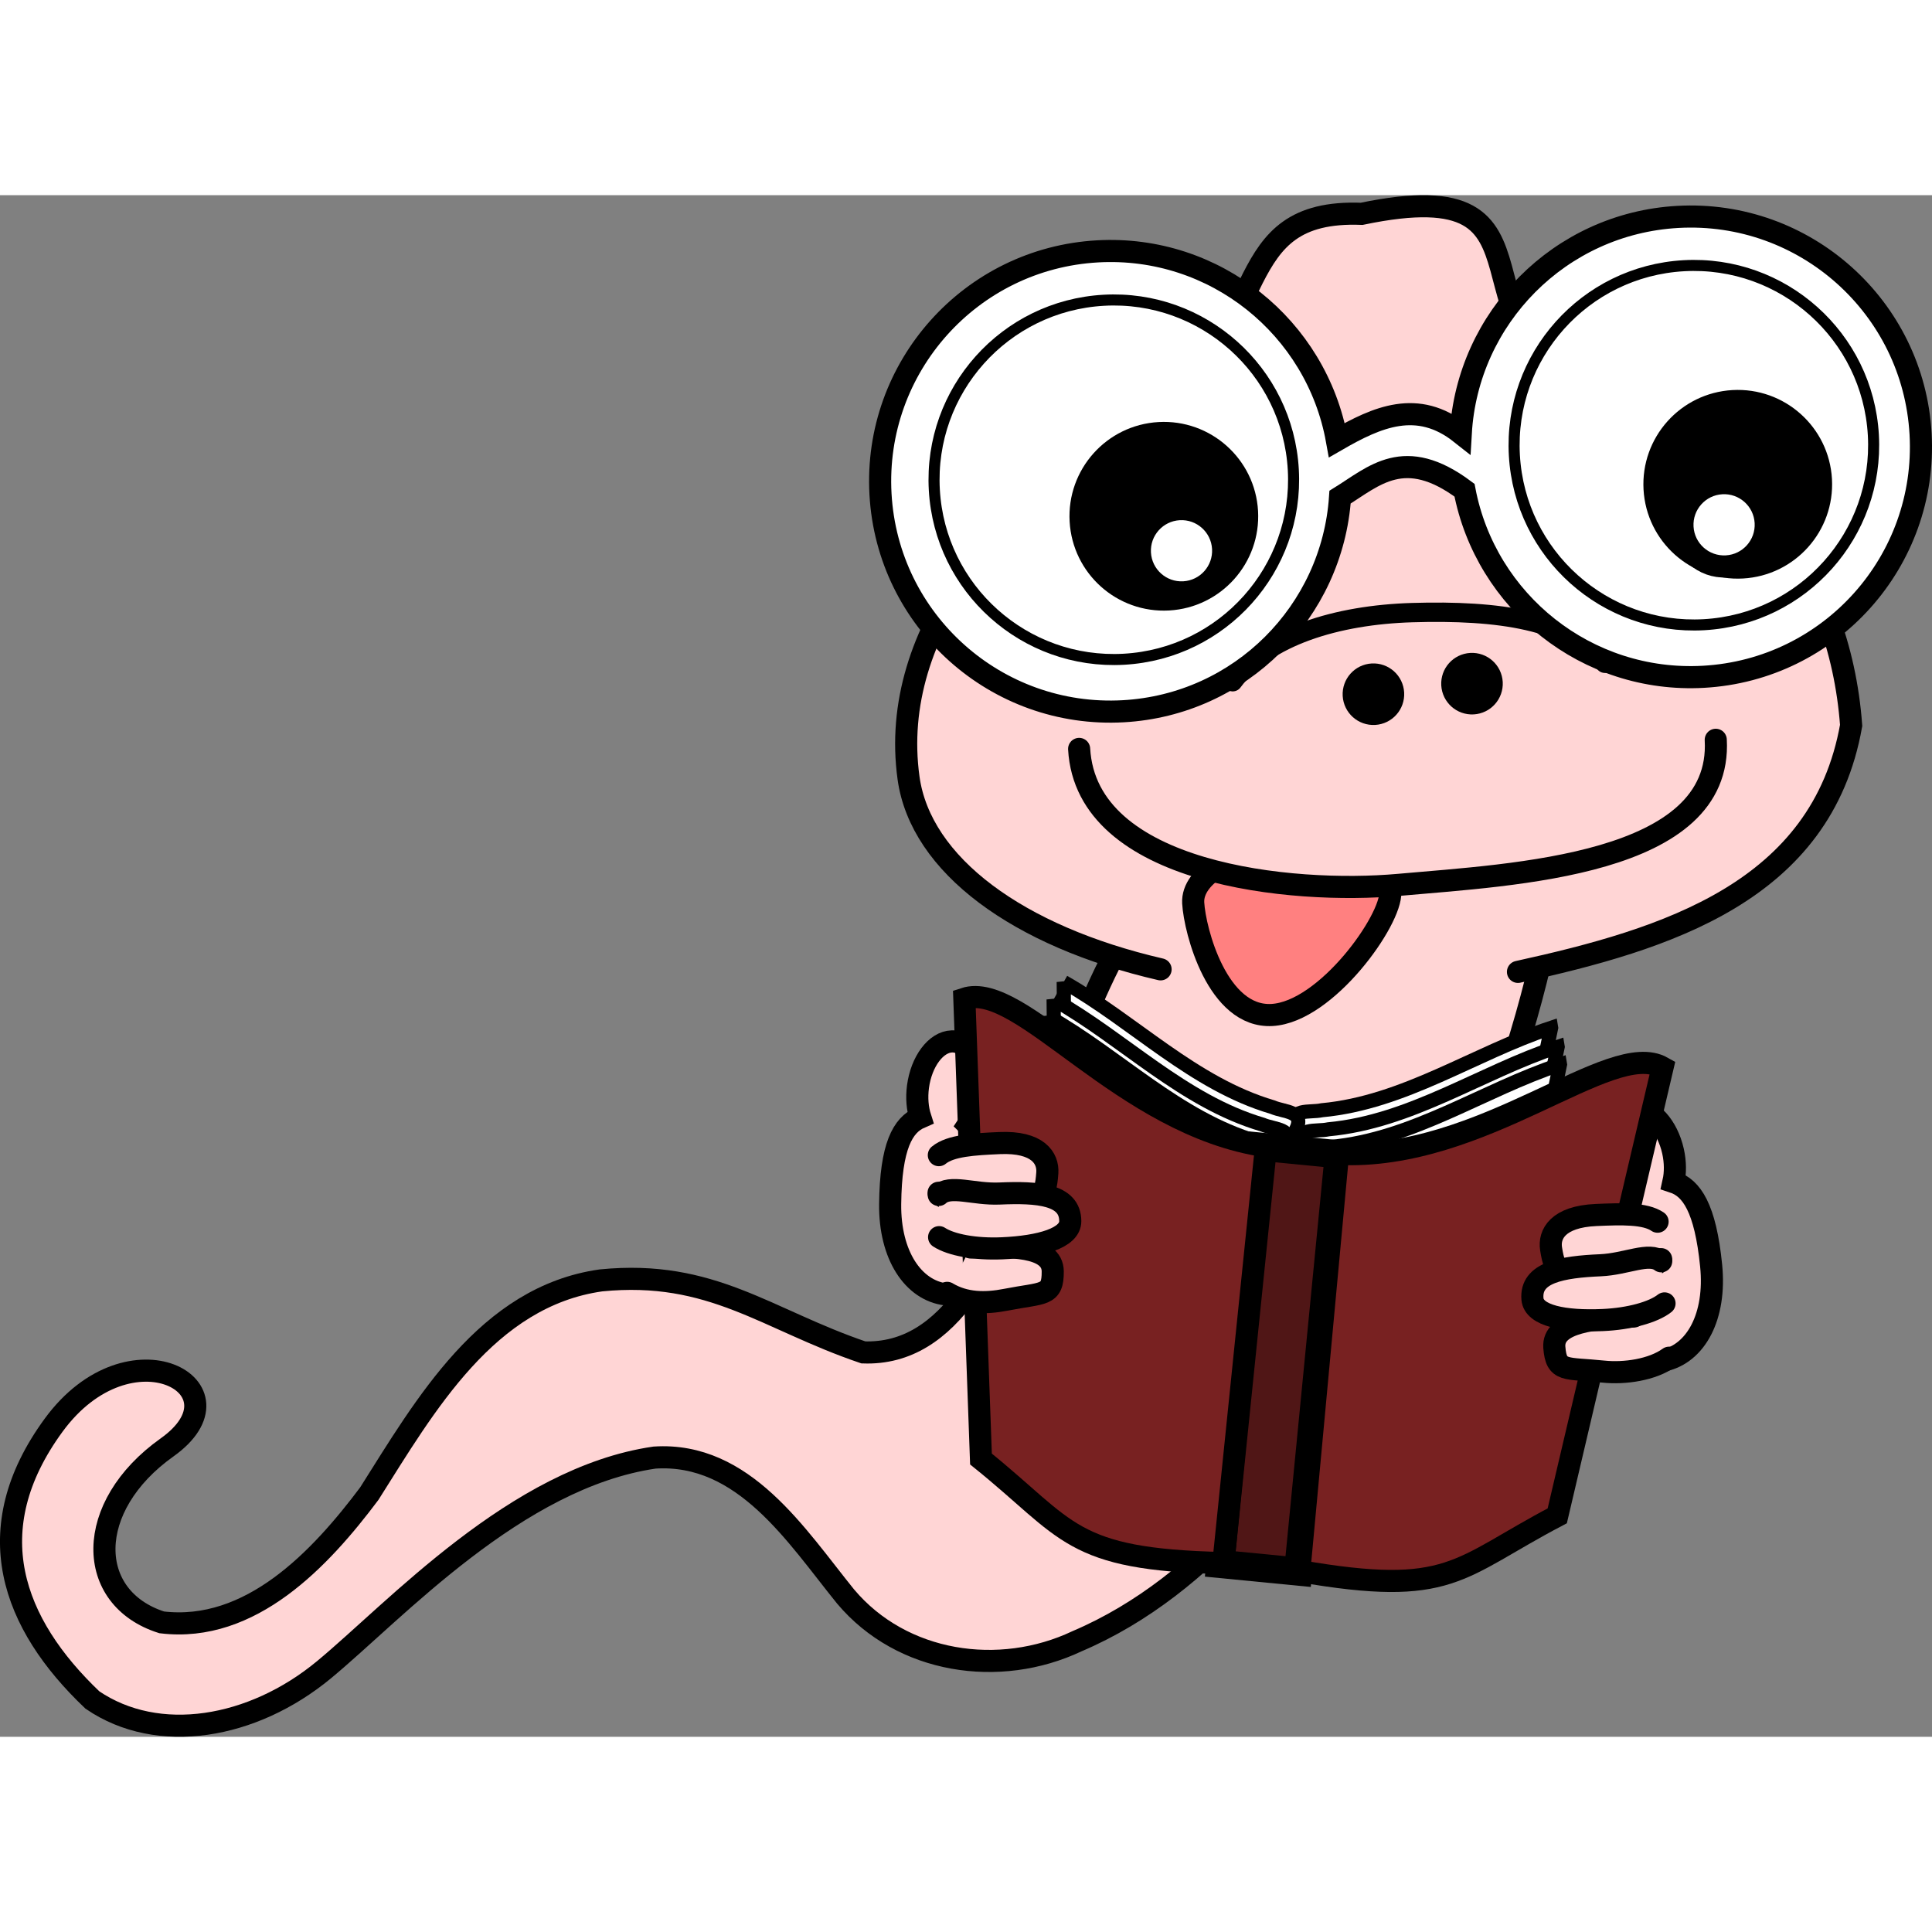 <?xml version="1.0" encoding="UTF-8"?> <svg xmlns="http://www.w3.org/2000/svg" width="629.17" height="629.17" viewBox="0 0 629.173 502.045"><rect x="0" y="0" width="629.173" height="502.045" fill="#808080" stroke="none"/><g transform="translate(-79.529 -66.653)" stroke="#000"><path d="m466.85 283.48c-48.502 34.166-49.078 162.08-106.16 160.03-31.598-10.726-49.341-27.033-85.456-23.448-37.083 5.231-57.253 40.694-75.447 69.454-15.918 21.229-38.592 45.392-67.6 41.908-24.898-7.921-25.407-37.669 1.742-56.969s-12.039-41.299-36.962-7.207-13.449 64.656 12.649 89.459c21.4 14.601 52.172 9.376 75.412-9.842s62.604-62.555 107.66-69.101c29.098-1.89 46.241 25.533 62.205 45.233 18.364 21.853 50.117 26.523 75.355 14.585 43.161-18.393 71.248-58.723 97.405-95.798 28.641-33.229 61.634-132.77 58.468-165.92-26.364-23.203-77.159 22.533-119.28 7.615z" fill="#ffd5d5" stroke-width="7.2"></path><path d="m573.87 319.59c48.221-10.584 98.902-26.046 108.5-80.264-3.736-50.907-35.081-89.342-77.736-104.49-59.151-21.006-10.329-76.955-81.663-62.115-43.862-1.689-28.524 37.202-66.215 60.745-50.576 31.592-88.001 74.841-81.353 122.97 3.918 28.363 35.756 51.633 82.081 62.325" fill="#ffd5d5" fill-rule="evenodd" stroke-linecap="round" stroke-width="7.2"></path><path d="m480.97 225.1c10.983-14.778 33.909-21.77 58.435-22.507 27.951-0.84 51.543 2.372 62.77 16.5" fill="#ffd5d5" fill-rule="evenodd" stroke-linecap="round" stroke-width="6.298"></path><path d="m625.93 73.725c-38.46 2.144-68.518 32.89-70.689 70.45-14.112-11.172-27.274-5.288-40.344 2.249-6.636-36.719-39.706-63.608-77.917-61.478-41.357 2.305-73.015 37.701-70.71 79.058s37.701 73.015 79.058 70.71c38.212-2.13 68.09-32.496 70.604-69.725 11.092-6.852 20.914-16.911 40.531-2.259 6.932 36.354 39.85 62.88 77.815 60.763 41.357-2.305 73.015-37.701 70.71-79.058s-37.701-73.015-79.058-70.71z" fill="#fff" fill-rule="evenodd" stroke-linecap="round" stroke-width="7.2"></path><path transform="matrix(.998 -.056 .056 .998 1231.2 22.587)" d="m-737.14 92.362c0 32.348-26.223 58.571-58.571 58.571s-58.571-26.223-58.571-58.571 26.223-58.571 58.571-58.571 58.571 26.223 58.571 58.571z" fill="#fff" fill-rule="evenodd" stroke-linecap="round" stroke-width="3.6"></path><path transform="matrix(.998 -.056 .056 .998 1420.1 11.339)" d="m-737.14 92.362c0 32.348-26.223 58.571-58.571 58.571s-58.571-26.223-58.571-58.571 26.223-58.571 58.571-58.571 58.571 26.223 58.571 58.571z" fill="#fff" fill-rule="evenodd" stroke-linecap="round" stroke-width="3.6"></path><path transform="matrix(.998 -.056 .056 .998 1138.7 -43.802)" d="m-664.29 176.65c0 14.991-12.152 27.143-27.143 27.143s-27.143-12.152-27.143-27.143 12.152-27.143 27.143-27.143 27.143 12.152 27.143 27.143z" fill-rule="evenodd" stroke-linecap="round" stroke-width="7.2"></path><path transform="matrix(.998 -.056 .056 .998 1155.5 -26.754)" d="m-688.57 170.22c0 7.495-6.076 13.571-13.571 13.571s-13.571-6.076-13.571-13.571 6.076-13.571 13.571-13.571 13.571 6.076 13.571 13.571z" fill="#fff" fill-rule="evenodd" stroke-linecap="round" stroke-width="7.2"></path><path transform="matrix(.998 -.056 .056 .998 1325.6 -54.217)" d="m-664.29 176.65c0 14.991-12.152 27.143-27.143 27.143s-27.143-12.152-27.143-27.143 12.152-27.143 27.143-27.143 27.143 12.152 27.143 27.143z" fill-rule="evenodd" stroke-linecap="round" stroke-width="7.2"></path><path transform="matrix(.998 -.056 .056 .998 1332.2 -35.202)" d="m-688.57 170.22c0 7.495-6.076 13.571-13.571 13.571s-13.571-6.076-13.571-13.571 6.076-13.571 13.571-13.571 13.571 6.076 13.571 13.571z" fill="#fff" fill-rule="evenodd" stroke-linecap="round" stroke-width="7.2"></path><path d="m499.3 278.93c-17.724 0.988-31.697 9.143-31.192 18.202s7.931 37.483 25.656 36.495 39.031-31.013 38.526-40.072-15.266-15.612-32.99-14.624z" fill="#ff8080" fill-rule="evenodd" stroke-linecap="round" stroke-width="7.2"></path><path d="m430.96 246.98c2.283 40.963 69.344 47.394 104.08 44.272 37.643-3.384 105.52-6.28 103.24-47.243" fill="#ffd5d5" fill-rule="evenodd" stroke-linecap="round" stroke-width="7.2"></path><path transform="matrix(.998 -.056 .056 .998 1191.1 75.825)" d="m-665.71 115.93c0 3.55-2.878 6.429-6.429 6.429s-6.429-2.878-6.429-6.429 2.878-6.429 6.429-6.429 6.429 2.878 6.429 6.429z" fill-rule="evenodd" stroke-linecap="round" stroke-width="7.2"></path><path transform="matrix(.998 -.056 .056 .998 1223.2 72.392)" d="m-665.71 115.93c0 3.55-2.878 6.429-6.429 6.429s-6.429-2.878-6.429-6.429 2.878-6.429 6.429-6.429 6.429 2.878 6.429 6.429z" fill-rule="evenodd" stroke-linecap="round" stroke-width="7.2"></path><g transform="translate(-1.01 3.03)" fill-rule="evenodd" stroke-linecap="round"><path d="m613.09 361.23c-0.34 0.019-0.658 0.063-0.995 0.138-5.389 1.208-8.194 9.231-6.24 17.951 0.841 3.753 2.434 7.033 4.392 9.439-4.743 5.458-7.671 15.315-7.176 26.439 0.741 16.668 10.229 29.876 19.291 27.921 10.431-2.251 17.085-14.302 15.424-30.903-1.883-18.811-6.376-25.273-12.284-27.231 0.659-2.937 0.673-6.435-0.133-10.035-1.832-8.175-7.176-14.012-12.278-13.718z" fill="#ffd5d5" stroke-width="7.2"></path><path d="m390.5 339.2c0.34-0.011 0.661 4e-3 1.003 0.049 5.475 0.724 8.981 8.467 7.809 17.326-0.504 3.813-1.8 7.221-3.537 9.792 5.209 5.016 9 14.574 9.495 25.697 0.741 16.668-7.537 30.666-16.736 29.523-10.589-1.317-18.288-12.729-18.106-29.412 0.206-18.904 4.107-25.74 9.819-28.214-0.917-2.867-1.242-6.349-0.758-10.007 1.099-8.305 5.904-14.594 11.012-14.754z" fill="#ffd5d5" stroke-width="7.2"></path><path d="m585.69 334.77c-25.142 8.342-47.735 24.341-74.63 26.842-4.254 0.924-10.689-0.939-8.869 5.895l-10.338 112.21c18.331 3.396 38.515 1.49 53.394-10.511 5.761-2.436 13.489-5.672 12.413-13.14 9.205-40.354 19.877-81.313 28.031-121.29z" fill="#fff" stroke-width="4.587"></path><path d="m426.94 319.85c23.055 13.045 42.128 33.111 68.033 40.765 3.995 1.729 10.669 1.146 7.562 7.499l-11.552 112.09c-18.642-0.213-38.076-5.984-50.354-20.637-5.181-3.504-12.137-8.173-9.639-15.292-1.229-41.372-3.781-83.622-4.05-124.43z" fill="#fff" stroke-width="4.587"></path><path d="m587.82 340.98c-25.142 8.342-47.735 24.341-74.63 26.842-4.254 0.924-10.689-0.939-8.869 5.895l-10.338 112.21c18.331 3.396 38.515 1.49 53.394-10.511 5.76-2.436 13.489-5.672 12.413-13.14 9.205-40.354 19.877-81.313 28.031-121.29z" fill="#fff" stroke-width="4.587"></path><path d="m423.65 325.53c23.055 13.045 42.128 33.111 68.033 40.765 3.995 1.729 10.669 1.146 7.562 7.499l-11.552 112.09c-18.642-0.213-38.076-5.984-50.354-20.637-5.181-3.504-12.137-8.173-9.639-15.292-1.229-41.372-3.781-83.622-4.05-124.43z" fill="#fff" stroke-width="4.587"></path><path d="m588.58 346.71c-25.142 8.342-47.735 24.341-74.63 26.842-4.254 0.924-10.689-0.939-8.869 5.895l-10.338 112.21c18.331 3.396 38.515 1.49 53.394-10.511 5.76-2.436 13.489-5.672 12.413-13.14 9.205-40.354 19.877-81.313 28.031-121.29z" fill="#fff" stroke-width="4.587"></path><path d="m421.79 331c23.055 13.045 42.128 33.111 68.033 40.765 3.995 1.729 10.669 1.146 7.562 7.499l-11.552 112.09c-18.642-0.213-38.076-5.984-50.354-20.637-5.181-3.504-12.137-8.173-9.639-15.292-1.229-41.372-3.781-83.622-4.05-124.43z" fill="#fff" stroke-width="4.587"></path><path transform="rotate(5.574)" d="m525.15 324.03h25.483v136.52h-25.483z" fill="#501616" stroke-width="9.174"></path><path d="m516.29 375.83-12.612 135.85c49.458 8.596 51.305-0.836 83.995-17.975l34.295-146.02c-16.988-9.59-58.374 30.503-105.68 28.144z" fill="#782121" stroke-width="7.2"></path><path d="m492.83 373.35-13.893 135.73c-50.187-1.129-50.175-10.739-78.935-33.876l-5.416-149.9c18.522-6.124 51.375 41.214 98.243 48.046z" fill="#782121" stroke-width="7.2"></path><g transform="matrix(.999 -.044 .044 .999 435.92 121.06)" fill="#ffd5d5" stroke-width="7.2"><path d="m172.07 284.71c-3.923-2.956-11.6-3.058-19.917-3.058-12.487 0-15.662 5.587-15.125 10.357 0.94 8.358 2.638 9.643 15.125 9.643 9.441 0 17.024-0.52 20.538-4.703"></path><path d="m163.02 315.21c-12.487 0-26.642 0.523-26.344 8.929 0.29 8.181 3.281 6.72 15.629 8.571 6.819 1.022 15.941 0.132 21.562-3.583"></path><path d="m172.67 297.65c-3.86-3.292-11.309 0.416-19.824 0.416-12.487 0-22.951 1.263-22.594 10 0.226 5.518 10.107 7.857 22.594 7.857 8.645 0 16.502-1.798 20.312-4.528"></path></g><g transform="matrix(-.999 .044 .044 .999 545.65 84.249)" fill="#ffd5d5" stroke-width="7.2"><path d="m172.07 284.71c-3.923-2.956-11.6-3.058-19.917-3.058-12.487 0-15.662 5.587-15.125 10.357 0.94 8.358 2.638 9.643 15.125 9.643 9.441 0 17.024-0.52 20.538-4.703"></path><path d="m163.02 315.21c-12.487 0-26.642 0.523-26.344 8.929 0.29 8.181 3.281 6.72 15.629 8.571 6.819 1.022 13.416 0.637 19.037-3.079"></path><path d="m172.67 297.65c-3.86-3.292-11.309 0.416-19.824 0.416-12.487 0-22.951 1.263-22.594 10 0.226 5.518 10.107 7.857 22.594 7.857 8.645 0 16.502-1.798 20.312-4.528"></path></g></g></g></svg> 